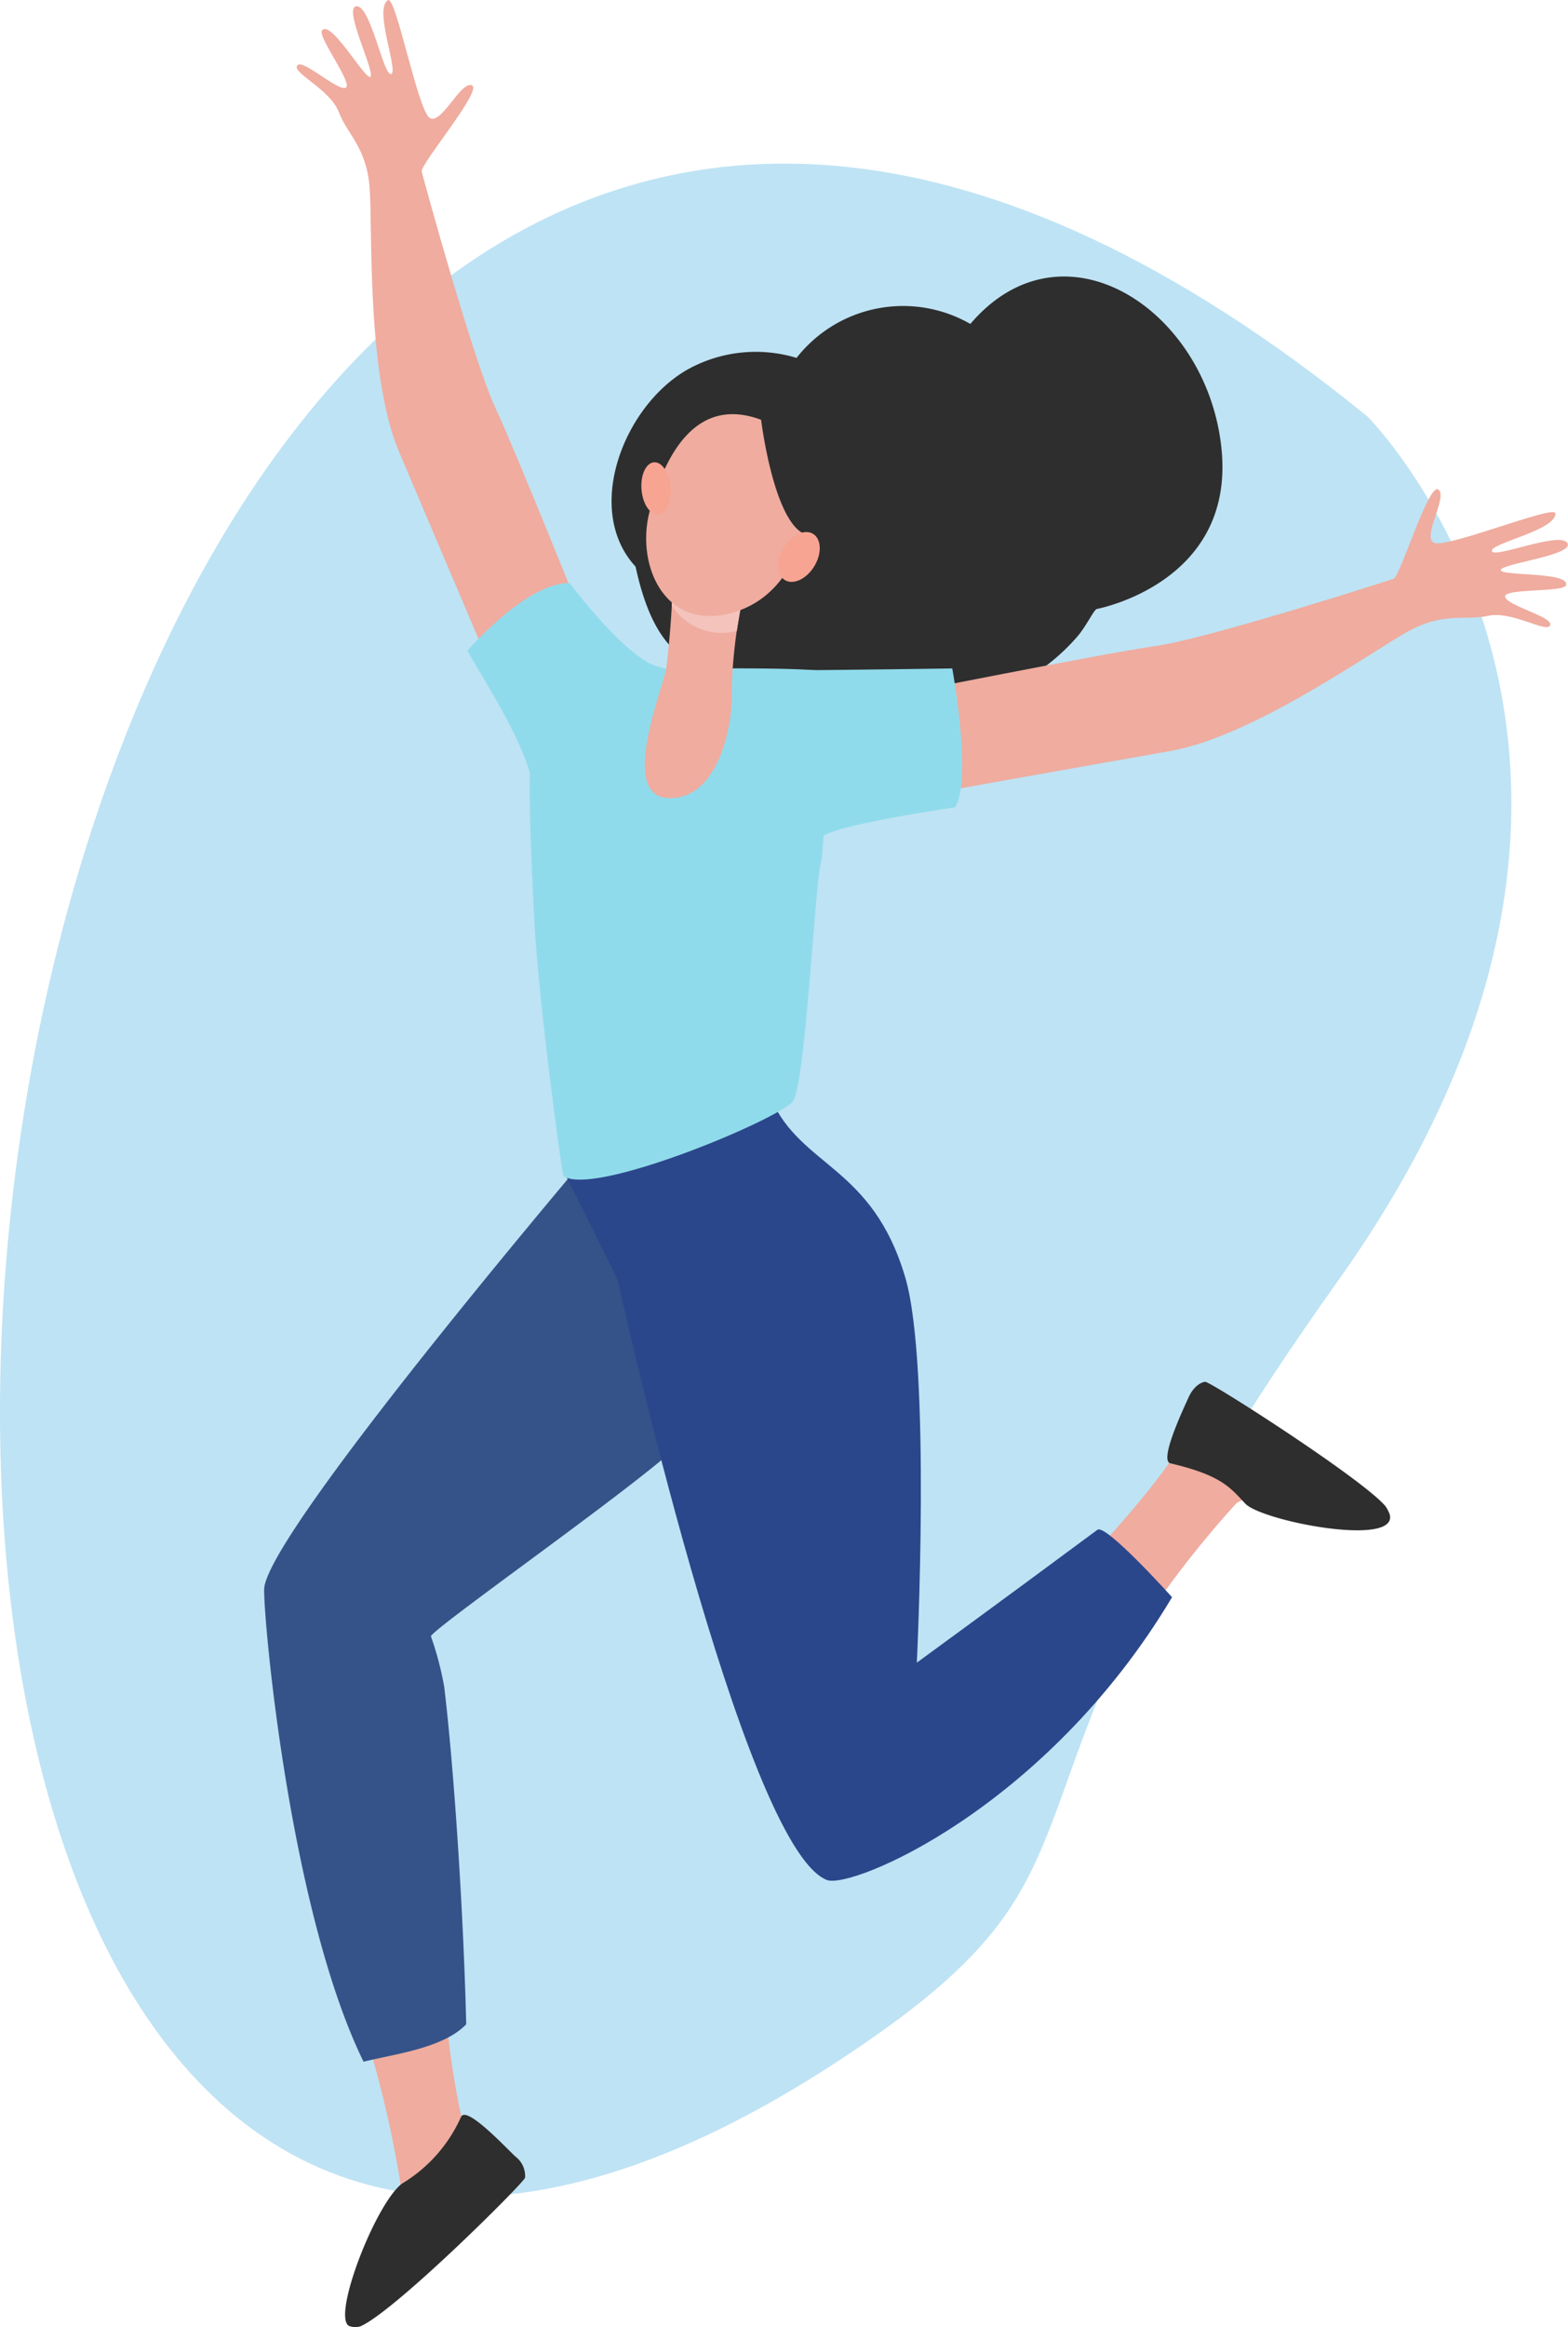 <svg id="Group_761" data-name="Group 761" xmlns="http://www.w3.org/2000/svg" xmlns:xlink="http://www.w3.org/1999/xlink" width="106.011" height="157.2" viewBox="0 0 106.011 157.2">
  <defs>
    <clipPath id="clip-path">
      <rect id="Rectangle_581" data-name="Rectangle 581" width="106.011" height="157.2" fill="none"/>
    </clipPath>
  </defs>
  <g id="Group_760" data-name="Group 760" transform="translate(0)" clip-path="url(#clip-path)">
    <path id="Path_1399" data-name="Path 1399" d="M92.429,51.591c-104-84.481-127.414,175.614-33.181,109.36,17.762-12.489,6.013-15.617,31.2-50.936s1.985-58.424,1.985-58.424" transform="translate(0 -23.475)" fill="#bee3f4"/>
    <path id="Path_1400" data-name="Path 1400" d="M153.447,61.567a9.148,9.148,0,0,0-11.753,2.293,9.5,9.5,0,0,0-7.412.809c-4.325,2.5-6.98,9.49-3.473,13.289.854,3.908,2.417,7,6.3,7.045,2.3,4.219,9.443,5.45,13.577,1.495,3.608,1.141,7.465-.923,9.971-3.79.591-.676,1.091-1.741,1.317-1.883,0,0,9.305-1.712,8.46-10.723-.884-9.432-10.685-15.939-16.991-8.534" transform="translate(-87.84 -39.683)" fill="#2e2e2e"/>
    <path id="Path_1401" data-name="Path 1401" d="M82.288,420.774a52.757,52.757,0,0,0,1.1,8.184c.054.209.722,1.035.783,1.25-1.007,4.806-4.328,7.3-7.364,8.981.907-2.37,2.6-5,2.492-5.571a72.745,72.745,0,0,0-2.431-10.3c2.35.038,3.356-1.323,5.424-2.546" transform="translate(-52.221 -286.1)" fill="#efac9f"/>
    <path id="Path_1402" data-name="Path 1402" d="M79.356,237.646l14.462,11.71s-7.287,7.184-10.02,9.855S67.312,271.5,67.07,272.118a21.2,21.2,0,0,1,.9,3.419c.6,4.941,1.284,14.551,1.488,22.792-1.556,1.631-4.926,2.019-6.941,2.531-4.954-10.126-6.745-29.562-6.722-31.9.037-3.8,23.562-31.317,23.562-31.317" transform="translate(-37.937 -161.585)" fill="#355389"/>
    <path id="Path_1403" data-name="Path 1403" d="M238.051,303.168a69.081,69.081,0,0,0-6.927,9c-1.472-1.538-2.218-3.132-3.972-4.348,2.013-1.932,6.168-6.745,6.7-8,1.254-2.976,2.03-3.275,2.03-3.275s9.216,5.9,9.666,7.043-5.212-1.878-7.493-.419" transform="translate(-154.449 -201.632)" fill="#efac9f"/>
    <path id="Path_1404" data-name="Path 1404" d="M246.8,297.152c-.775-.181.863-3.641,1.224-4.442.406-.9.994-1.06,1.132-1.064.374-.007,10.616,6.546,12.184,8.4a2.428,2.428,0,0,1,.288.557c.591,2.246-8.64.459-9.765-.728-1-1.056-1.576-1.907-5.062-2.723" transform="translate(-167.671 -198.302)" fill="#2e2e2e"/>
    <path id="Path_1405" data-name="Path 1405" d="M119.579,235.838l13.762-5.83c-.051.023.065.544.081.582,2.046,4.667,6.853,4.525,9.088,12.094,1.766,5.984.782,26.022.782,26.022s5.957-4.343,12.21-8.976c.57-.422,5.045,4.556,5.045,4.556-8.511,14.262-21.676,19.758-23.343,19.1-5.69-2.248-14.145-40.508-14.13-40.505-1.1-2.29-3.5-7.042-3.5-7.042" transform="translate(-81.306 -156.391)" fill="#2b478b"/>
    <path id="Path_1406" data-name="Path 1406" d="M184.243,117.457s15.657-3.132,19.141-3.616,15.639-4.38,16.106-4.547,2.366-6.51,3.031-6.027-1.134,3.189-.3,3.595,8.177-2.6,8.21-1.985c.061,1.145-4.42,2.016-4.295,2.547s4.589-1.357,5.105-.545-4.393,1.378-4.5,1.815,4.7.107,4.41,1.036c-.156.5-4.275.188-4.118.792s3.279,1.35,3.045,1.913-2.542-.986-4.176-.64-3-.277-5.435,1.059-10.448,7.087-16.059,8.073-18,3.2-18,3.2Z" transform="translate(-125.274 -70.197)" fill="#efac9f"/>
    <path id="Path_1407" data-name="Path 1407" d="M83.543,45.576s-5.927-14.827-7.425-18.01-4.872-15.493-4.987-15.975,4.161-5.538,3.393-5.831-2.052,2.692-2.85,2.211S69.385-.3,68.854.01c-.993.574.725,4.8.212,4.989S67.7.414,66.734.424s1.246,4.433.935,4.757S65.014,1.3,64.392,2.053c-.337.406,2.178,3.684,1.586,3.882s-2.922-2.01-3.266-1.506,2.214,1.59,2.817,3.149S67.4,9.943,67.611,12.71s-.23,12.622,2.008,17.862S76.771,47.4,76.771,47.4Z" transform="translate(-42.619 -0.001)" fill="#efac9f"/>
    <path id="Path_1408" data-name="Path 1408" d="M103.353,147.058c-.191-2.753-.486-10.18-.359-11.092-.768-2.865-3.633-7.13-4.23-8.334,0,0,3.987-4.627,6.909-4.56,0,0,3.069,4.133,5.365,5.413a5.542,5.542,0,0,0,1.157.373c2.229.005,10.016-.165,11.464.3l-.945,12.564c-.426.716-1.074,15.166-1.947,16.348s-13.457,6.475-15.52,5.058c-.082-.056-1.507-10.507-1.893-16.072" transform="translate(-67.153 -83.681)" fill="#90dbeb"/>
    <path id="Path_1409" data-name="Path 1409" d="M164.134,141.561a6.265,6.265,0,0,1,2.369-.366c3.532-.027,9.479-.116,9.479-.116s1.379,7.576.188,9.382c0,0-9.306,1.354-9.049,2.153Z" transform="translate(-111.601 -95.925)" fill="#90dbeb"/>
    <path id="Path_1410" data-name="Path 1410" d="M142.762,121.914a34.93,34.93,0,0,0-.7,6.075c.145,1.722-.686,7.259-4.171,7.243s-.593-7.056-.249-8.738a67.373,67.373,0,0,0,.473-6.9Z" transform="translate(-92.598 -81.317)" fill="#efac9f"/>
    <path id="Path_1411" data-name="Path 1411" d="M141.9,122.212c.069-1.427.1-2.617.1-2.617l4.65,2.319s-.174.891-.35,2.025a4,4,0,0,1-4.4-1.727" transform="translate(-96.483 -81.317)" fill="#f4c3bc"/>
    <path id="Path_1412" data-name="Path 1412" d="M144.8,88.014a5.985,5.985,0,0,1,2.426,3.331c.636,2.269-.17,8.1-4.835,9.463s-6.635-3.279-5.642-6.884,3.122-8.162,8.05-5.91" transform="translate(-92.812 -59.436)" fill="#efac9f"/>
    <path id="Path_1413" data-name="Path 1413" d="M135.487,99.422c.082.972.587,1.719,1.129,1.668s.914-.878.833-1.85-.587-1.719-1.129-1.668-.914.878-.833,1.85" transform="translate(-92.115 -66.341)" fill="#f8a492"/>
    <path id="Path_1414" data-name="Path 1414" d="M80.749,446.479c.386-.726,3.026,2.107,3.659,2.694a1.65,1.65,0,0,1,.656,1.434c-.1.368-8.773,9-11.127,10.038a1.213,1.213,0,0,1-.779-.026c-1.156-.652,1.8-8.271,3.587-9.614a10.022,10.022,0,0,0,4-4.526" transform="translate(-49.565 -303.498)" fill="#2e2e2e"/>
    <path id="Path_1415" data-name="Path 1415" d="M160.741,88.35s.78,6.521,2.784,7.716,1.132,4.076,1.132,4.076,1.893-6.691.321-8.861a8.809,8.809,0,0,0-4.236-2.93" transform="translate(-109.294 -60.073)" fill="#2e2e2e"/>
    <path id="Path_1416" data-name="Path 1416" d="M164.786,113.27c-.555.843-.562,1.844-.017,2.235s1.437.025,1.991-.819.562-1.844.018-2.235-1.437-.025-1.991.818" transform="translate(-111.758 -76.354)" fill="#f8a492"/>
  </g>
</svg>
